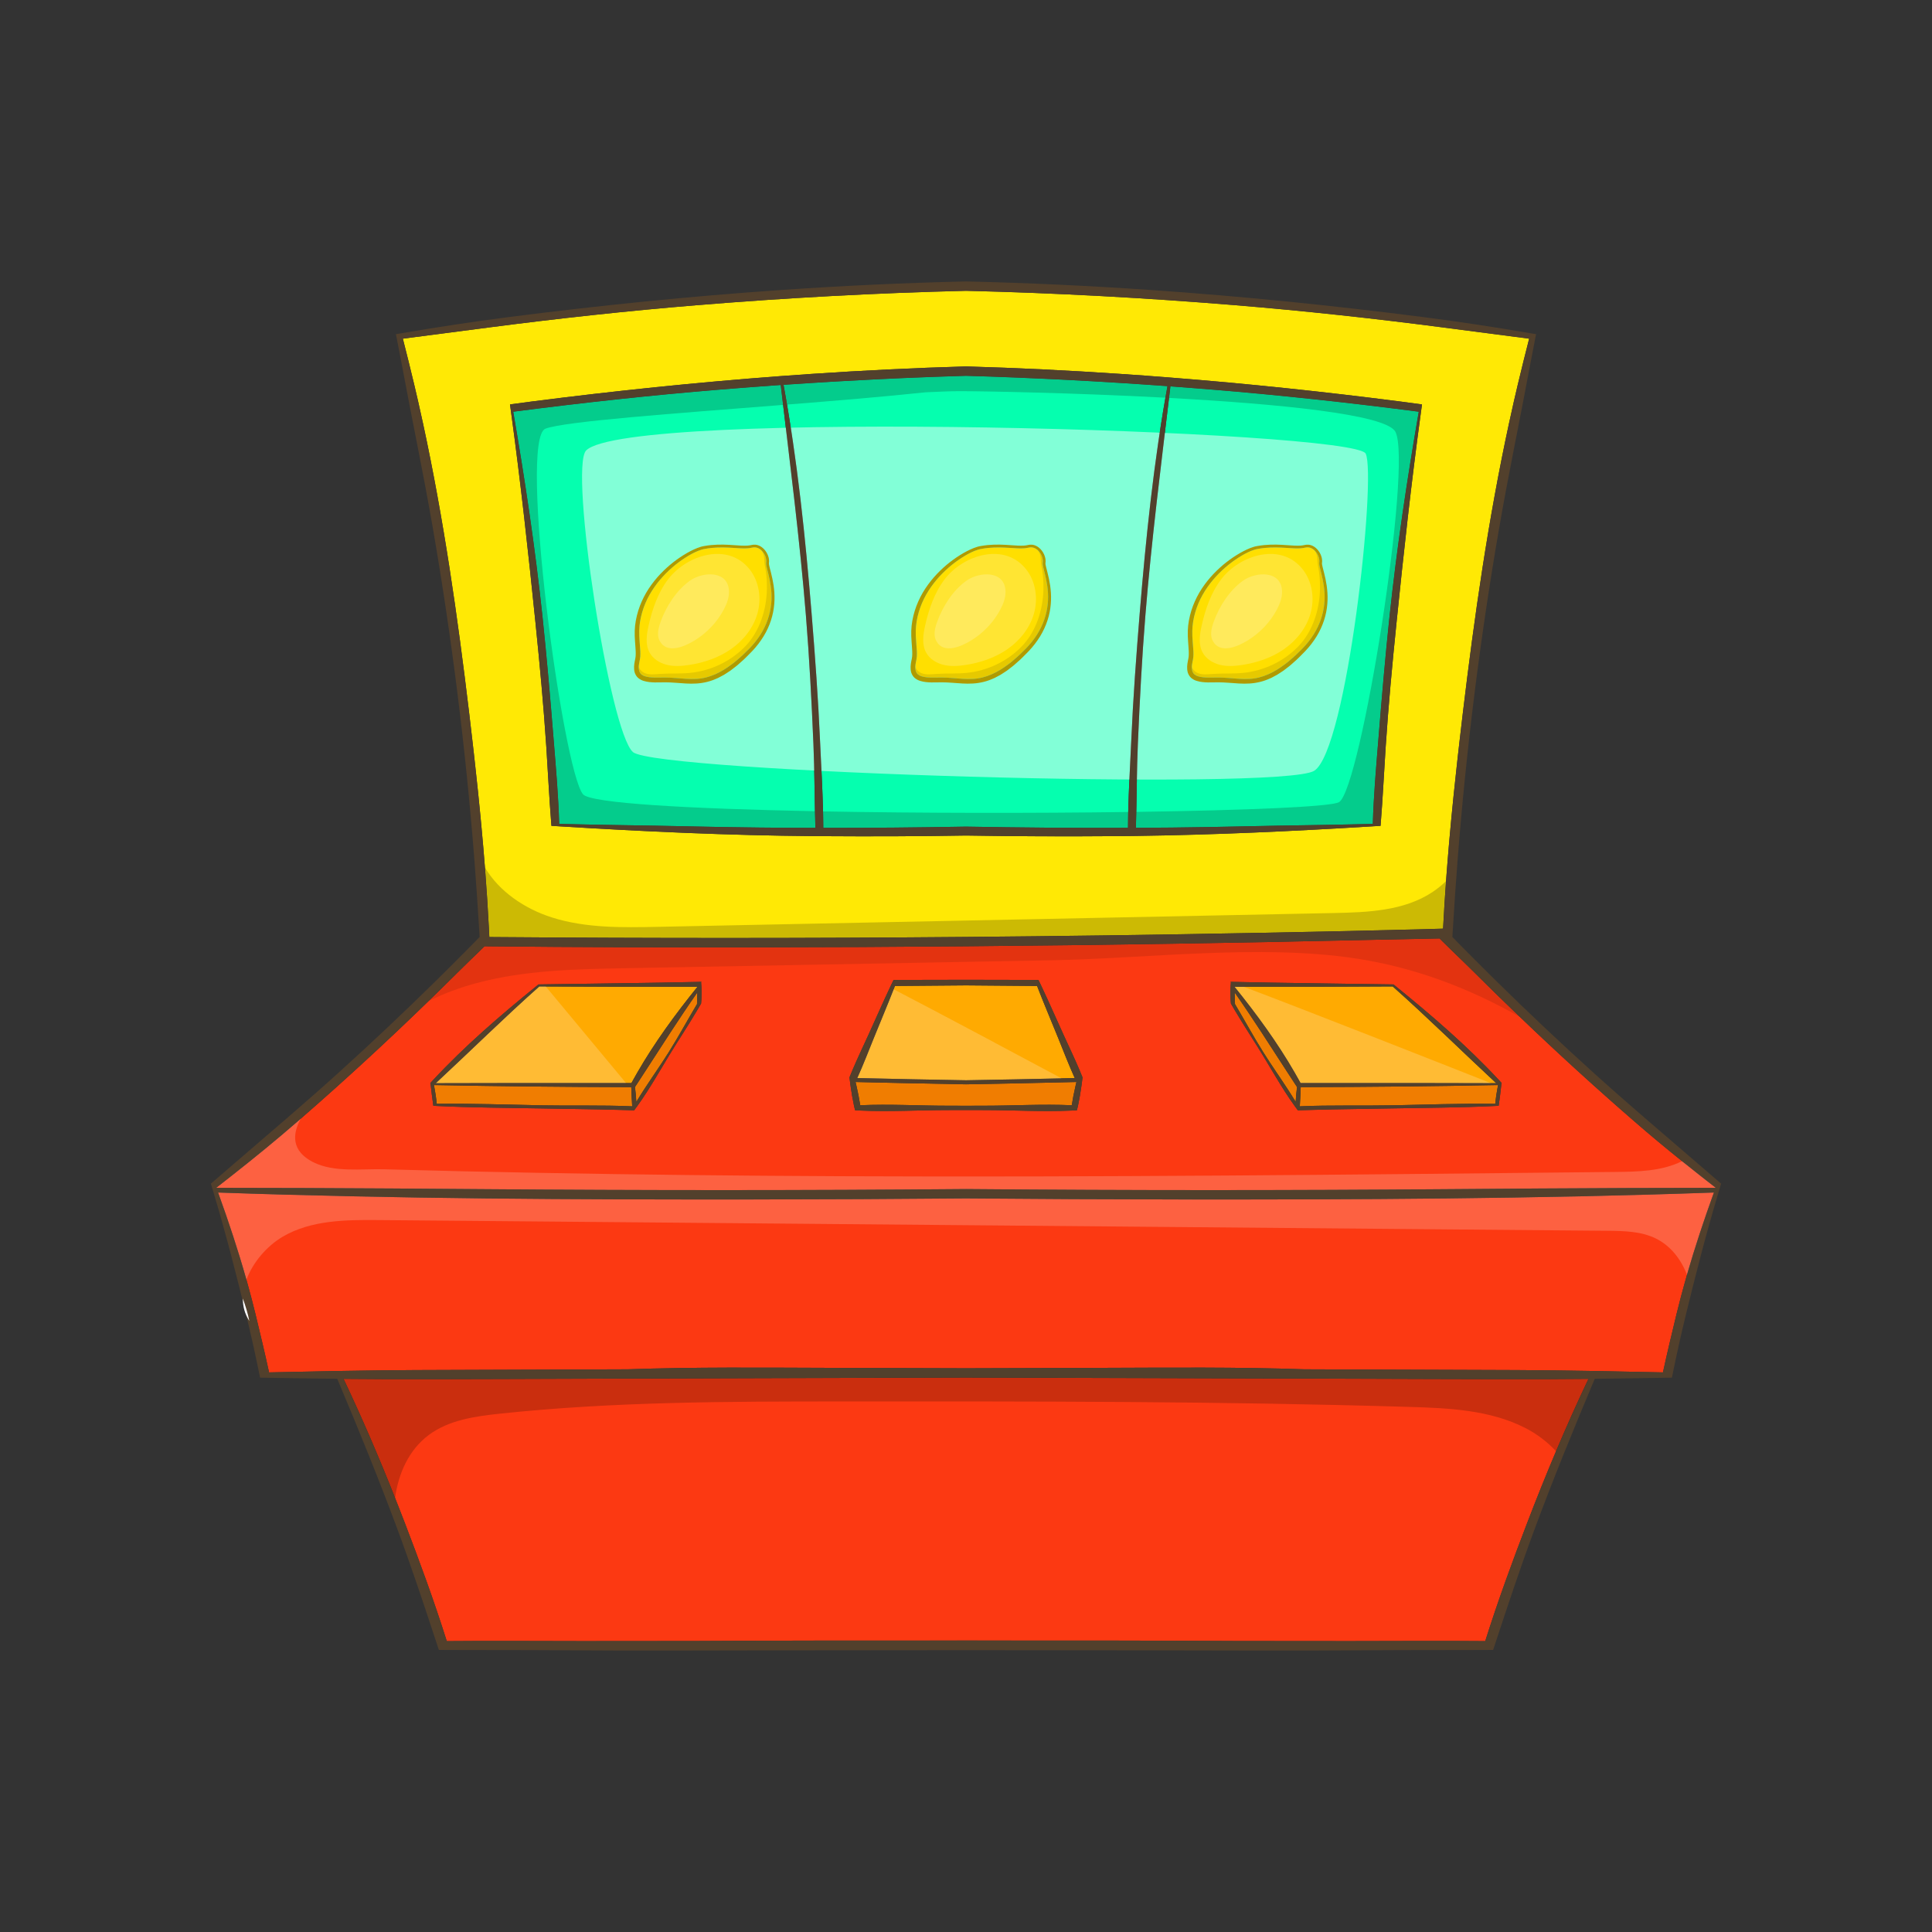 <svg id="Layer_1" enable-background="new 0 0 512 512" height="512" viewBox="0 0 512 512" width="512" xmlns="http://www.w3.org/2000/svg"><rect x="0" y="0" width="512" height="512" fill="#333333" stroke="none"/><g><g><g><path d="m341.698 284.965c-.161-.236-.317-.478-.466-.714-4.627-7.118-9.167-14.284-14.036-21.241.044 1.031.081 2.056.087 3.081 2.522 4.23 4.875 8.577 7.484 12.732 1.155 1.838 2.366 3.652 3.583 5.459.186.286.379.565.571.845 1.522 2.267 3.037 4.54 4.447 6.875.056-1.31.186-2.621.36-3.931-.236-.348-.46-.696-.689-1.044-.447-.689-.9-1.372-1.341-2.062z" fill="#f07d01"/><path d="m345.244 288.102c-.18 0-.36.006-.54 0-.068 1.695-.124 3.397-.242 5.087 8.074-.366 16.284-.112 24.278-.267 9.167-.18 18.346-.515 27.519-.398.155-1.652.416-3.323.733-4.969-17.248.329-34.495.503-51.748.547z" fill="#f07d01"/><path d="m396.513 287.059h-1.385c-13.62-.019-27.246-.081-40.872-.044-3.161.012-6.335.012-9.502.012h-.087c-.205-.379-.41-.751-.621-1.124-.193-.348-.391-.702-.596-1.05-.105-.205-.224-.404-.341-.609-4.614-8.006-10.123-15.52-15.936-22.725.82 0 1.639.006 2.459 0 13.148.012 26.296-.019 39.444-.106 9.358 8.318 18.264 17.125 27.437 25.646z" fill="#ffaa01"/><path d="m226.732 286.742c.087.354.168.708.248 1.062.391 1.695.733 3.391.994 5.099 7.707-.354 15.582.124 23.197.124 1.608 0 3.223 0 4.832.012 1.608-.012 3.217-.012 4.826-.012 7.614 0 15.489-.478 23.197-.124.261-1.708.603-3.404.994-5.099.081-.354.161-.708.248-1.062-9.757.236-19.508.441-29.264.615-9.758-.174-19.515-.379-29.272-.615z" fill="#f07d01"/><path d="m284.814 285.698c-1.161.025-2.323.056-3.484.081-8.44.192-16.881.36-25.327.503-9.608-.161-19.21-.354-28.817-.584 1.584-3.491 2.962-7.093 4.391-10.614 1.733-4.291 3.559-8.583 5.248-12.912.112-.292.23-.59.342-.882 6.279-.043 12.558-.093 18.837-.155 6.279.062 12.552.112 18.831.155 1.783 4.627 3.739 9.21 5.59 13.794 1.427 3.522 2.805 7.124 4.389 10.614z" fill="#ffaa01"/><path d="m170.302 284.965c-.441.69-.894 1.373-1.342 2.062-.23.348-.453.696-.689 1.044.174 1.31.304 2.621.36 3.931 1.41-2.335 2.925-4.608 4.447-6.875.192-.28.385-.559.571-.845 1.217-1.807 2.428-3.621 3.583-5.459 2.609-4.155 4.962-8.502 7.484-12.732.006-1.025.044-2.05.087-3.081-4.869 6.956-9.409 14.123-14.036 21.241-.148.236-.303.479-.465.714z" fill="#f07d01"/><path d="m166.756 288.102c-17.253-.043-34.5-.217-51.747-.547.317 1.646.578 3.317.733 4.969 9.173-.118 18.353.217 27.519.398 7.993.155 16.203-.099 24.277.267-.118-1.689-.174-3.391-.242-5.087-.18.006-.36 0-.54 0z" fill="#f07d01"/><path d="m184.829 261.52c-5.813 7.204-11.322 14.719-15.936 22.725-.118.205-.236.403-.342.609-.205.348-.404.702-.596 1.05-.211.373-.416.745-.621 1.124h-1.422c-2.727 0-5.453 0-8.167-.012-14.086-.037-28.178.031-42.257.044 9.173-8.521 18.079-17.328 27.439-25.644.565.006 1.137.006 1.702.012 13.401.08 26.797.111 40.2.092z" fill="#ffaa01"/></g><g fill="#fc3912"><path d="m420.958 365.412c-2.969 6.254-5.801 12.583-8.503 18.961-.031.068-.056.137-.087.205-2.671 6.31-5.217 12.664-7.664 19.042-3.95 10.285-7.776 20.725-11.105 31.296-11.962-.112-23.936-.006-35.885-.006-9.807 0-19.613-.012-29.42-.025h-.304c-23.998-.137-47.996-.155-71.988-.13-23.998-.025-47.996-.006-71.994.13h-.304c-9.807.013-19.613.025-29.42.025-11.949 0-23.923-.106-35.885.006-3.329-10.571-7.155-21.011-11.105-31.296-.851-2.217-1.714-4.434-2.596-6.645-4.211-10.639-8.738-21.203-13.657-31.563 3.788.044 7.583.068 11.372.075 20.265.031 40.537-.093 60.809-.143 30.923-.081 61.852-.18 92.775-.28 30.929.099 61.858.199 92.781.28 20.272.05 40.543.174 60.808.143 3.789-.007 7.583-.032 11.372-.075z"/><path d="m454.203 316.031c-2.608 7.192-5.018 14.434-7.136 21.799-1 3.478-1.938 6.981-2.801 10.527-1.224 5.049-2.453 10.173-3.571 15.34h-.006c-5.732-.118-11.459-.248-17.191-.354-.515-.012-1.025-.019-1.534-.025-6.62-.118-13.247-.205-19.868-.236-18.825-.081-37.649-.149-56.473-.205-17.756-.621-35.531-.441-53.287-.385-12.111.037-24.222.075-36.338.112l-36.332-.112c-17.763-.056-35.538-.236-53.287.385-18.825.056-37.649.124-56.473.205-6.62.031-13.247.118-19.868.236-.509.006-1.019.012-1.534.025-5.732.106-11.459.236-17.191.354h-.006c-1.118-5.167-2.348-10.291-3.571-15.34-.752-3.099-1.565-6.167-2.422-9.21-2.211-7.825-4.751-15.495-7.515-23.116 47.219 1.677 94.501 1.888 141.758 1.839 18.8-.019 37.599-.118 56.399-.28h.05c18.812.161 37.63.261 56.442.28 47.254.049 94.536-.162 141.755-1.839z"/><path d="m452.135 312.777c-.64-.497-1.279-1-1.919-1.509-1.491-1.174-2.975-2.354-4.453-3.546-4.242-3.403-8.434-6.881-12.552-10.465-10.366-8.993-20.507-18.247-30.414-27.749-3.987-3.813-7.943-7.67-11.856-11.57-2.037-2.031-4.149-4.055-6.26-6.105-.367-.354-.727-.708-1.087-1.068-.447-.428-.888-.863-1.329-1.298v-.006c-.261-.255-.516-.509-.776-.764-5.565.099-11.117.205-16.663.335-36.264.851-72.541 1.428-108.823 1.739-18.694.168-37.388.261-56.082.28-23.377.025-46.754-.019-70.131-.267-.46 0-.919-.006-1.385-.019-.36.36-.72.714-1.087 1.068-2.112 2.05-4.223 4.074-6.26 6.105-2.49 2.484-4.999 4.95-7.521 7.384-10.993 10.689-22.271 21.073-33.829 31.134-.006.006-.006.006-.006.006-.304.267-.609.528-.913.795-5.559 4.832-11.241 9.477-17.005 14.011-.64.509-1.279 1.012-1.919 1.509-.845.664-1.689 1.317-2.534 1.975.012.012.012.025.012.037 15.44.006 30.879.068 46.319.168h.062c7.832.05 15.663.112 23.495.174 42.922.348 85.856.354 128.784-.019h.137c42.884.373 85.763.366 128.641.019 7.807-.062 15.614-.124 23.42-.174h.074c15.459-.099 30.923-.161 46.381-.168 0-.012 0-.025.012-.037-.843-.659-1.688-1.311-2.533-1.975zm-126.045-52.58h.124l.82.019c.354.006.702.012 1.05.019 2.925.062 5.844.124 8.769.174 10.533.186 21.073.298 31.606.466.28.006.559.012.838.012.211.174.422.348.64.522 9.558 7.757 18.936 15.831 27.314 24.849.224.236.447.472.665.714.025.031.056.056.081.087h-.087c-.025.161-.043.329-.056.491-.186 1.671-.379 3.335-.621 4.987-.025.174-.05.341-.075.509-.317.019-.64.037-.956.05-9.148.453-18.315.472-27.463.646-5.36.093-10.72.18-16.079.267-2.652.044-5.323.161-7.993.211-.093.006-.186.006-.286.006-.143.006-.292.006-.441.012-.199-.273-.404-.546-.602-.82-.044-.056-.081-.112-.124-.168-1.876-2.578-3.577-5.31-5.236-8.068-.18-.292-.354-.59-.534-.888-.938-1.565-1.869-3.136-2.813-4.683-2.403-3.938-4.987-7.825-7.353-11.825-.366-.609-.72-1.223-1.074-1.838-.056-.596-.093-1.205-.106-1.814v-.012c-.031-.882-.025-1.764.025-2.639.019-.336.037-.665.068-.994 0-.05.006-.105.012-.155-.038-.043-.075-.093-.113-.137zm-100.972 25.321c.261-.652.528-1.298.807-1.95v-.006c1.311-3.08 2.751-6.111 4.13-9.123 1.994-4.36 3.919-8.788 5.981-13.142.056-.112.106-.224.162-.335.199-.423.403-.838.609-1.261.323-.006.646-.006.969-.006 6.074-.018 12.154-.025 18.228-.037 6.074.012 12.148.019 18.222.037.323 0 .646 0 .969.006.205.422.41.838.609 1.261.056.112.106.223.162.335 2.062 4.354 3.987 8.782 5.981 13.142 1.379 3.012 2.82 6.043 4.13 9.123v.006c.279.652.546 1.298.807 1.95v.006l-.019.13c-.043.354-.087.708-.13 1.056v.012c-.05.366-.099.733-.149 1.099-.242 1.739-.528 3.466-.9 5.174-.087.41-.18.826-.286 1.236-.515.037-1.037.062-1.553.081-7.652.341-15.458-.13-23.017-.13-1.608 0-3.217 0-4.826-.013-1.609.013-3.223.013-4.832.013-7.558 0-15.365.472-23.017.13-.516-.019-1.037-.044-1.553-.081-.106-.41-.199-.826-.286-1.236-.373-1.708-.658-3.434-.9-5.174-.05-.366-.099-.733-.149-1.099 0-.006 0-.006 0-.012-.044-.348-.087-.702-.13-1.056l-.018-.13v-.006zm-111.034 1.454c.217-.242.441-.478.664-.714 8.378-9.018 17.756-17.092 27.314-24.849.217-.174.429-.348.64-.522.279 0 .559-.006.838-.012 10.533-.168 21.073-.279 31.606-.466 2.925-.05 5.844-.112 8.769-.174.348-.006.696-.012 1.049-.019.273-.006.547-.012.82-.019h.124c-.037.044-.075.093-.112.137.006.05.012.105.012.155.031.329.05.658.068.994.05.876.056 1.758.025 2.639v.012c-.012.609-.05 1.217-.106 1.814-.354.615-.708 1.23-1.074 1.838-2.366 4-4.95 7.888-7.353 11.825-.944 1.547-1.876 3.118-2.813 4.683-.18.298-.354.596-.534.888-1.658 2.758-3.36 5.49-5.236 8.068-.044.056-.081.112-.124.168-.199.273-.404.546-.602.82-.149-.006-.298-.006-.441-.012-.099 0-.193 0-.286-.006-2.67-.05-5.341-.168-7.993-.211-5.36-.087-10.72-.174-16.079-.267-9.148-.174-18.315-.193-27.463-.646-.317-.012-.64-.031-.956-.05-.025-.168-.05-.335-.075-.509-.242-1.652-.435-3.316-.621-4.987-.012-.162-.031-.329-.056-.491h-.087c.026-.032.057-.056.082-.087z"/></g><path d="m382.03 86.728c-18.11-2.354-36.276-4.335-54.486-5.832-23.805-1.956-47.66-3.255-71.54-3.832-23.88.577-47.741 1.876-71.547 3.832-18.21 1.497-36.376 3.478-54.486 5.832-7.738 1.012-15.477 2-23.209 3.024 1.031 4.037 2.037 8.08 3 12.123.708 2.969 1.385 5.944 2.031 8.931.112.472.211.95.317 1.422 5.478 25.327 9.173 51.188 12.241 76.851 1.621 13.545 3.105 27.172 4.168 40.829.416 5.292.764 10.583 1.037 15.881.006.105.012.205.012.31.044.739.081 1.484.112 2.223.398.006.795.012 1.193.012 41.717.323 83.421.323 125.132-.037 12.173-.106 24.339-.236 36.506-.404 27.724-.379 55.449-.913 83.167-1.602 2.255-.056 4.503-.118 6.757-.192 0-.106.006-.205.012-.31.211-4.099.472-8.192.77-12.285 1.075-14.862 2.671-29.693 4.435-44.425 3.068-25.662 6.763-51.524 12.241-76.851.106-.472.205-.95.317-1.422.646-2.987 1.323-5.962 2.031-8.931.963-4.043 1.969-8.086 3-12.123-7.734-1.025-15.473-2.012-23.211-3.024zm-246.364 20.377c1.77-.248 3.54-.478 5.31-.708 21.768-2.795 43.673-5.068 65.653-6.707.199-.019.398-.031.596-.044 2.615-.199 5.236-.385 7.856-.559 13.626-.919 27.271-1.59 40.922-1.981 13.651.391 27.296 1.062 40.916 1.981 4.304.286 8.602.602 12.899.944.205.012.416.025.621.05 20.278 1.596 40.493 3.733 60.585 6.316 1.77.23 3.54.46 5.31.708.174.019.342.044.509.069-.093.671-.186 1.341-.273 2.012-2.54 18.582-4.584 37.239-6.484 55.89-1.118 10.949-2.143 21.917-2.869 32.904-.447 6.77-.764 13.545-1.31 20.303-.012.186-.025.379-.044.571-.671.044-1.341.087-2.012.124-.019.006-.037.006-.056.006-20.936 1.285-41.847 2.267-62.846 2.546-.671.006-1.348.019-2.025.025-.863.006-1.733.019-2.596.025-13.44.106-26.886.075-40.326-.155-12.608.217-25.215.255-37.817.168-.671 0-1.348-.006-2.019-.012h-.497c-22.551-.186-44.996-1.217-67.466-2.596-.019 0-.037 0-.056-.006-.671-.037-1.342-.081-2.012-.124-.019-.193-.031-.385-.043-.571-.547-6.757-.863-13.533-1.31-20.303-.727-10.987-1.752-21.955-2.869-32.904-1.901-18.651-3.944-37.307-6.484-55.89-.087-.671-.18-1.342-.273-2.012.168-.027.336-.051.51-.07z" fill="#ffe905"/><g fill="#05ffaf"><path d="m375.987 109.111c-3.099 17.967-5.807 35.997-7.738 54.138-1.162 10.949-2.093 21.924-2.981 32.898-.602 7.384-1.248 14.788-1.46 22.191-11.378.304-22.768.385-34.146.652-6.397.149-12.788.255-19.185.323-3.149.031-6.304.056-9.452.068.043-1.41.081-2.814.105-4.223.13-6.018.162-12.049.416-18.03.484-11.341 1.068-22.694 1.987-34.01 1.565-19.297 3.994-38.463 6.273-57.666.124-1.012.242-2.018.36-3.031.006-.012.006-.025.006-.037 3.72.273 7.44.565 11.16.869 18.21 1.497 36.376 3.478 54.486 5.832.057.007.113.013.169.026z"/><path d="m309.39 102.329c-.186 1.025-.366 2.043-.546 3.068-3.286 18.874-5.254 38.071-6.807 57.113-.925 11.334-1.758 22.656-2.255 34.016-.273 6.161-.652 12.409-.795 18.657-.037 1.404-.056 2.801-.062 4.205-14.315.056-28.619-.068-42.922-.323-12.601.224-25.209.348-37.817.335-.006-1.453-.031-2.913-.068-4.372-.143-6.192-.515-12.391-.789-18.502-.497-11.359-1.329-22.681-2.255-34.016-1.503-18.427-3.391-37.009-6.496-55.293-.298-1.751-.602-3.497-.925-5.242 5.186-.36 10.372-.683 15.564-.975 10.918-.621 21.849-1.087 32.786-1.41 4.49.13 8.987.286 13.477.472 13.316.54 26.625 1.298 39.91 2.267z"/><path d="m216.087 219.4c-4.851-.006-9.713-.037-14.564-.087-6.397-.068-12.788-.174-19.185-.323-11.378-.267-22.768-.348-34.146-.652-.211-7.403-.857-14.806-1.46-22.191-.888-10.974-1.82-21.948-2.981-32.898-1.931-18.141-4.639-36.171-7.738-54.138.056-.012.112-.019.168-.025 18.11-2.354 36.277-4.335 54.486-5.832 5.409-.447 10.819-.857 16.234-1.23 0 .012 0 .025.006.037.205 1.745.41 3.496.621 5.242 2.211 18.582 4.534 37.14 6.049 55.815.919 11.316 1.503 22.669 1.987 34.01.255 5.925.286 11.893.41 17.856.033 1.472.064 2.944.113 4.416z"/></g><g opacity=".2"><path d="m215.976 214.984c.031 1.472.062 2.944.112 4.416-4.851-.006-9.713-.037-14.564-.087-6.397-.068-12.788-.174-19.185-.323-11.378-.267-22.768-.348-34.146-.652-.211-7.403-.857-14.806-1.46-22.191-.888-10.974-1.82-21.948-2.981-32.898-1.931-18.141-4.639-36.171-7.738-54.138.056-.012.112-.019.168-.025 18.11-2.354 36.277-4.335 54.486-5.832 5.409-.447 10.819-.857 16.234-1.23 0 .012 0 .025.006.037.205 1.745.41 3.496.621 5.242-28.824 2.279-57.672 4.335-62.976 6.298-7.223 2.671 4.559 90.26 9.937 96.886 1.963 2.416 28.408 3.839 61.486 4.497z"/><path d="m309.39 102.329c-.186 1.025-.366 2.043-.546 3.068-24.34-1.298-48.12-1.733-54.567-1.733-2.441 0-5.596.149-8.968.298h-.018c-10.726 1.143-23.687 2.223-36.711 3.254-.298-1.751-.602-3.497-.925-5.242 5.186-.36 10.372-.683 15.564-.975 10.918-.621 21.849-1.087 32.786-1.41 4.49.13 8.987.286 13.477.472 13.314.541 26.623 1.299 39.908 2.268z"/><path d="m298.987 215.183c-.037 1.404-.056 2.801-.062 4.205-14.315.056-28.619-.068-42.922-.323-12.601.224-25.209.348-37.817.335-.006-1.453-.031-2.913-.068-4.372 25.973.478 55.741.496 80.869.155z"/><path d="m375.987 109.111c-3.099 17.967-5.807 35.997-7.738 54.138-1.162 10.949-2.093 21.924-2.981 32.898-.602 7.384-1.248 14.788-1.46 22.191-11.378.304-22.768.385-34.146.652-6.397.149-12.788.255-19.185.323-3.149.031-6.304.056-9.452.068.043-1.41.081-2.814.105-4.223 29.302-.429 51.815-1.354 53.759-2.602 5.795-3.726 19.458-89.433 14.906-98.128-2.441-4.664-31.445-7.422-59.989-8.974.124-1.012.242-2.018.36-3.031.006-.012.006-.025.006-.037 3.72.273 7.44.565 11.16.869 18.21 1.497 36.376 3.478 54.486 5.832.057.005.113.011.169.024z"/></g><path d="m155.32 119.396c-4.486 4.659 6.211 74.528 12.421 79.91 6.211 5.383 171.828 10.351 180.523 4.969 8.695-5.383 16.562-77.84 13.663-84.051-2.897-6.211-195.842-12.007-206.607-.828z" fill="#fff" opacity=".5"/><g fill="#52402c"><path d="m397.252 286.257c-8.378-9.018-17.756-17.092-27.314-24.849-.217-.174-.429-.348-.64-.522-.28 0-.559-.006-.838-.012-10.533-.168-21.073-.279-31.606-.466-2.925-.05-5.844-.112-8.769-.174-.348-.006-.695-.012-1.05-.019l-.82-.019h-.124c.037.044.075.093.112.137-.006.05-.012.105-.012.155-.031.329-.05.658-.068.994-.05.876-.056 1.758-.025 2.639v.012c.013.609.05 1.217.106 1.814.354.615.708 1.23 1.074 1.838 2.366 4 4.95 7.888 7.353 11.825.944 1.547 1.876 3.118 2.813 4.683.18.298.354.596.534.888 1.658 2.758 3.36 5.49 5.236 8.068.044.056.081.112.124.168.199.273.404.546.602.82.149-.006.298-.006.441-.012.099 0 .193 0 .286-.006 2.671-.05 5.341-.168 7.993-.211 5.36-.087 10.72-.174 16.079-.267 9.148-.174 18.315-.193 27.463-.646.317-.012.64-.031.956-.05.025-.168.05-.335.075-.509.242-1.652.435-3.316.621-4.987.012-.162.031-.329.056-.491h.087c-.025-.031-.056-.056-.081-.087-.217-.242-.44-.478-.664-.714zm-53.884 5.745c-1.41-2.335-2.925-4.608-4.447-6.875-.192-.28-.385-.559-.571-.845-1.217-1.807-2.428-3.621-3.583-5.459-2.609-4.155-4.962-8.502-7.484-12.732-.006-1.025-.044-2.05-.087-3.081 4.869 6.956 9.409 14.123 14.036 21.241.149.236.304.478.466.714.441.69.894 1.373 1.342 2.062.23.348.453.696.689 1.044-.174 1.31-.305 2.621-.361 3.931zm.677-6.099c-.193-.348-.391-.702-.596-1.05-.105-.205-.224-.404-.341-.609-4.614-8.006-10.123-15.52-15.936-22.725 13.968.019 27.935-.013 41.903-.106 9.359 8.316 18.266 17.123 27.439 25.644-14.08-.012-28.171-.081-42.257-.044-3.161.012-6.335.012-9.502.012h-.087c-.207-.376-.411-.749-.623-1.122zm52.213 6.621c-9.173-.118-18.353.217-27.519.398-7.993.155-16.204-.099-24.278.267.118-1.689.174-3.391.242-5.087.18.006.36 0 .54 0 17.253-.043 34.5-.217 51.747-.547-.316 1.646-.577 3.317-.732 4.969z"/><path d="m286.075 283.562c-1.31-3.08-2.751-6.111-4.13-9.123-1.994-4.36-3.919-8.788-5.981-13.142-.056-.112-.106-.224-.162-.335-.199-.423-.404-.838-.609-1.261-.323-.006-.646-.006-.969-.006-6.074-.018-12.148-.025-18.222-.037-6.074.012-12.154.019-18.228.037-.323 0-.646 0-.969.006-.205.422-.41.838-.609 1.261-.056.112-.106.223-.162.335-2.062 4.354-3.987 8.782-5.981 13.142-1.379 3.012-2.819 6.043-4.13 9.123v.006c-.279.652-.546 1.298-.807 1.95v.006l.018.13c.044.354.087.708.13 1.056v.012c.05.366.099.733.149 1.099.242 1.739.528 3.466.9 5.174.087.41.18.826.286 1.236.515.037 1.037.062 1.553.081 7.651.341 15.458-.13 23.017-.13 1.608 0 3.223 0 4.832-.013 1.608.013 3.217.013 4.826.013 7.558 0 15.365.472 23.017.13.516-.019 1.037-.044 1.553-.081.106-.41.199-.826.286-1.236.373-1.708.658-3.434.9-5.174.05-.366.099-.733.149-1.099 0-.006 0-.006 0-.012.043-.348.087-.702.13-1.056l.019-.13v-.006c-.261-.652-.528-1.298-.807-1.95v-.006zm-54.498-8.478c1.851-4.584 3.807-9.167 5.59-13.794 6.279-.043 12.558-.093 18.837-.155 6.279.062 12.552.112 18.831.155 1.783 4.627 3.739 9.21 5.59 13.794 1.429 3.521 2.807 7.124 4.391 10.614-9.602.23-19.203.422-28.811.584-9.608-.161-19.21-.354-28.817-.584 1.582-3.49 2.96-7.092 4.389-10.614zm53.442 12.72c-.391 1.695-.733 3.391-.994 5.099-7.707-.354-15.582.124-23.197.124-1.608 0-3.217 0-4.826.012-1.609-.012-3.223-.012-4.832-.012-7.614 0-15.49-.478-23.197-.124-.261-1.708-.603-3.404-.994-5.099-.081-.354-.161-.708-.248-1.062 9.757.236 19.514.441 29.271.615 9.757-.174 19.508-.379 29.264-.615-.085.354-.166.708-.247 1.062z"/><path d="m141.914 165.075c1.118 10.949 2.143 21.917 2.869 32.904.447 6.77.764 13.545 1.31 20.303.012.186.025.379.043.571.671.044 1.341.087 2.012.124.019.006.037.006.056.006 22.47 1.379 44.915 2.41 67.466 2.596h.497c.671.006 1.348.012 2.019.012 12.602.087 25.209.05 37.817-.168 13.44.23 26.886.261 40.326.155.863-.006 1.733-.018 2.596-.025.677-.006 1.354-.019 2.025-.025 20.998-.28 41.91-1.261 62.846-2.546.019 0 .037 0 .056-.006.671-.037 1.342-.081 2.012-.124.019-.193.031-.385.044-.571.547-6.757.863-13.533 1.31-20.303.727-10.987 1.752-21.955 2.869-32.904 1.901-18.651 3.944-37.307 6.484-55.89.087-.671.18-1.342.273-2.012-.168-.025-.335-.05-.509-.069-1.77-.248-3.54-.478-5.31-.708-20.091-2.584-40.307-4.72-60.585-6.316-.205-.025-.416-.037-.621-.05-4.298-.342-8.595-.658-12.899-.944-13.62-.919-27.265-1.59-40.916-1.981-13.651.391-27.296 1.062-40.922 1.981-2.621.174-5.242.36-7.856.559-.199.012-.397.025-.596.044-21.979 1.64-43.884 3.913-65.653 6.707-1.77.23-3.54.46-5.31.708-.174.019-.342.044-.509.069.093.671.186 1.341.273 2.012 2.539 18.584 4.582 37.24 6.483 55.891zm168.258-62.69c3.72.273 7.44.565 11.16.869 18.21 1.497 36.376 3.478 54.486 5.832.056.006.112.012.168.025-3.099 17.967-5.807 35.997-7.738 54.138-1.162 10.949-2.093 21.924-2.981 32.898-.602 7.384-1.248 14.788-1.46 22.191-11.378.304-22.768.385-34.146.652-6.397.149-12.788.255-19.185.323-3.149.031-6.304.056-9.452.068.236-7.416.205-14.868.522-22.253.484-11.341 1.068-22.694 1.987-34.01 1.646-20.309 4.254-40.475 6.633-60.697.006-.011.006-.024.006-.036zm-54.169-2.795c17.812.522 35.618 1.441 53.387 2.739-3.621 19.862-5.714 40.108-7.353 60.181-.925 11.334-1.758 22.656-2.255 34.016-.335 7.546-.826 15.222-.857 22.861-14.315.056-28.619-.068-42.922-.323-12.601.224-25.209.348-37.817.335-.031-7.645-.522-15.322-.857-22.874-.497-11.359-1.329-22.681-2.255-34.016-1.646-20.191-3.757-40.562-7.422-60.535 16.099-1.111 32.222-1.912 48.351-2.384zm-119.822 9.496c18.11-2.354 36.277-4.335 54.486-5.832 5.409-.447 10.819-.857 16.234-1.23 0 .012 0 .025.006.037 2.385 20.34 5.012 40.624 6.67 61.057.919 11.316 1.503 22.669 1.987 34.01.317 7.391.286 14.85.522 22.271-4.851-.006-9.713-.037-14.564-.087-6.397-.068-12.788-.174-19.185-.323-11.378-.267-22.768-.348-34.146-.652-.211-7.403-.857-14.806-1.46-22.191-.888-10.974-1.82-21.948-2.981-32.898-1.931-18.141-4.639-36.171-7.738-54.138.057-.012.113-.018.169-.024z"/><path d="m185.81 260.489c0-.05-.006-.105-.012-.155.037-.044.075-.093.112-.137h-.124c-.273.006-.546.012-.82.019-.354.006-.702.012-1.049.019-2.925.062-5.844.124-8.769.174-10.533.186-21.073.298-31.606.466-.28.006-.559.012-.838.012-.211.174-.423.348-.64.522-9.558 7.757-18.936 15.831-27.314 24.849-.224.236-.447.472-.664.714-.025.031-.056.056-.081.087h.087c.025.161.043.329.056.491.186 1.671.379 3.335.621 4.987.025.174.05.341.075.509.317.019.64.037.956.05 9.148.453 18.315.472 27.463.646 5.36.093 10.72.18 16.079.267 2.652.044 5.323.161 7.993.211.093.006.186.006.286.006.143.006.292.006.441.012.199-.273.404-.546.602-.82.044-.056.081-.112.124-.168 1.876-2.578 3.577-5.31 5.236-8.068.18-.292.354-.59.534-.888.938-1.565 1.87-3.136 2.813-4.683 2.403-3.938 4.987-7.825 7.353-11.825.366-.609.72-1.223 1.074-1.838.056-.596.093-1.205.106-1.814v-.012c.031-.882.025-1.764-.025-2.639-.019-.335-.038-.664-.069-.994zm-42.549 32.432c-9.167-.18-18.346-.515-27.519-.398-.155-1.652-.416-3.323-.733-4.969 17.247.329 34.494.503 51.747.547.18 0 .36.006.54 0 .068 1.695.124 3.397.242 5.087-8.073-.366-16.284-.111-24.277-.267zm41.456-26.83c-2.522 4.23-4.875 8.577-7.484 12.732-1.155 1.838-2.366 3.652-3.583 5.459-.186.286-.379.565-.571.845-1.522 2.267-3.037 4.54-4.447 6.875-.056-1.31-.186-2.621-.36-3.931.236-.348.46-.696.689-1.044.447-.689.901-1.372 1.342-2.062.161-.236.317-.478.466-.714 4.627-7.118 9.167-14.284 14.036-21.241-.044 1.032-.081 2.056-.088 3.081zm-15.824 18.154c-.118.205-.236.403-.342.609-.205.348-.404.702-.596 1.05-.211.373-.416.745-.621 1.124h-.087c-3.167 0-6.341 0-9.502-.012-14.086-.037-28.178.031-42.257.044 9.173-8.521 18.079-17.328 27.439-25.644 13.968.093 27.935.124 41.903.106-5.814 7.203-11.323 14.717-15.937 22.723z"/><path d="m455.315 312.994c-.174-.149-.342-.298-.515-.447-.478-.41-.963-.826-1.441-1.242-1.217-1.05-2.434-2.099-3.652-3.149-9.092-7.844-18.253-15.583-27.159-23.638-8.906-8.049-17.645-16.291-26.197-24.712-3.056-3.006-6.08-6.031-9.086-9.08-.689-.696-1.379-1.397-2.062-2.099-.105-.106-.205-.211-.31-.317v-.006c.043-.758.093-1.522.143-2.28.373-6.062.776-12.117 1.248-18.166 2.298-29.377 5.956-58.647 10.968-87.682 2.515-14.583 5.577-29.06 8.273-43.605.41-2.205.832-4.41 1.273-6.608.087-.466.186-.938.28-1.404-.491-.087-.975-.168-1.466-.248-.044-.006-.081-.012-.124-.019-9.378-1.602-18.794-3.043-28.252-4.254-23.917-3.074-48.002-5.515-72.161-7.18-16.315-1.124-32.656-1.9-49.008-2.273-.044-.006-.087-.006-.131 0-16.352.373-32.693 1.149-49.008 2.273-24.16 1.664-48.245 4.105-72.162 7.18-9.459 1.211-18.874 2.652-28.252 4.254-.044.006-.081.012-.124.019-.491.081-.975.161-1.466.248.093.466.193.938.28 1.404.441 2.199.863 4.403 1.273 6.608 2.696 14.545 5.757 29.022 8.273 43.605 5.012 29.035 8.67 58.306 10.968 87.682.472 6.049.876 12.104 1.248 18.166.05.758.099 1.522.143 2.28v.006c-.106.106-.205.211-.311.317-.683.702-1.373 1.404-2.062 2.099-3.006 3.05-6.031 6.074-9.086 9.08-8.552 8.422-17.29 16.663-26.196 24.712-8.906 8.055-18.067 15.794-27.159 23.638-1.217 1.049-2.434 2.099-3.652 3.149-.478.416-.963.832-1.441 1.242-.174.149-.342.298-.515.447-.261.223-.528.453-.795.683.112.367.224.739.335 1.112.031.099.056.199.087.298.037.118.075.236.106.36.062.18.112.36.161.54.037.124.075.249.112.373 3.174 10.614 5.937 21.377 8.539 32.078 1.236 5.087 2.379 10.198 3.422 15.322.093.441.18.888.267 1.329.782.013 1.577.025 2.366.043.112 0 .217.006.329.006 5.919.099 11.831.193 17.75.255l.261.615c5.496 13.011 10.813 26.091 15.738 39.351 3.633 9.788 6.919 19.681 10.179 29.588.075.23.155.459.23.689.112.342.223.677.335 1.012.062.199.13.397.199.596.938.012 1.876.019 2.82.019 9.44.05 18.874 0 28.327.068 20.495.161 40.99.056 61.485.025 15.688-.025 31.37-.043 47.058-.043s31.376.019 47.064.043c20.495.031 40.99.137 61.485-.025 9.453-.068 18.887-.019 28.327-.068.944 0 1.882-.006 2.82-.019.068-.199.136-.397.199-.596.112-.335.224-.671.335-1.012.075-.23.155-.459.23-.689 3.261-9.906 6.546-19.8 10.179-29.588 4.925-13.26 10.241-26.339 15.738-39.351.087-.205.174-.41.261-.615 5.919-.062 11.831-.155 17.75-.255.112 0 .224-.006.335-.006.789-.018 1.577-.031 2.36-.043.087-.441.174-.888.267-1.329 1.044-5.124 2.186-10.235 3.422-15.322 2.602-10.701 5.366-21.464 8.54-32.078.037-.124.074-.248.112-.373.05-.18.099-.36.161-.54.062-.224.13-.441.193-.658.112-.373.223-.745.335-1.112-.268-.23-.535-.459-.796-.683zm-330.965-123.915c-3.068-25.662-6.763-51.524-12.241-76.851-.106-.472-.205-.95-.317-1.422-.646-2.987-1.323-5.962-2.031-8.931-.963-4.043-1.969-8.086-3-12.123 7.732-1.025 15.471-2.012 23.209-3.024 18.11-2.354 36.277-4.335 54.486-5.832 23.805-1.956 47.667-3.255 71.547-3.832 23.88.577 47.735 1.876 71.54 3.832 18.21 1.497 36.376 3.478 54.486 5.832 7.738 1.012 15.477 2 23.209 3.024-1.031 4.037-2.037 8.08-3 12.123-.708 2.969-1.385 5.944-2.031 8.931-.112.472-.211.95-.317 1.422-5.478 25.327-9.173 51.188-12.241 76.851-2.248 18.793-4.229 37.742-5.205 56.71-.006.105-.012.205-.012.31-2.255.074-4.503.137-6.757.192-27.718.69-55.442 1.223-83.167 1.602-12.167.168-24.333.298-36.506.404-41.711.36-83.415.36-125.132.037-.398 0-.795-.006-1.193-.012-.031-.739-.068-1.484-.112-2.223 0-.106-.006-.205-.012-.31-.974-18.968-2.955-37.916-5.203-56.71zm288.106 195.294c-2.701 6.378-5.279 12.8-7.751 19.247-3.95 10.285-7.776 20.725-11.105 31.296-11.962-.112-23.936-.006-35.885-.006-9.807 0-19.613-.012-29.42-.025h-.304c-23.998-.137-47.996-.155-71.988-.13-23.998-.025-47.996-.006-71.994.13h-.304c-9.807.013-19.613.025-29.42.025-11.949 0-23.923-.106-35.885.006-3.329-10.571-7.155-21.011-11.105-31.296-4.944-12.887-10.31-25.7-16.253-38.208 3.788.044 7.583.068 11.372.075 20.265.031 40.537-.093 60.809-.143 30.923-.081 61.852-.18 92.775-.28 30.929.099 61.858.199 92.781.28 20.272.05 40.543.174 60.808.143 3.789-.006 7.583-.031 11.372-.075-2.97 6.254-5.802 12.583-8.503 18.961zm31.811-36.015c-1.224 5.049-2.453 10.173-3.571 15.34h-.006c-5.732-.118-11.459-.248-17.191-.354-.515-.012-1.025-.019-1.534-.025-6.62-.118-13.247-.205-19.868-.236-18.825-.081-37.649-.149-56.473-.205-17.756-.621-35.531-.441-53.287-.385-12.111.037-24.222.075-36.338.112l-36.332-.112c-17.763-.056-35.538-.236-53.287.385-18.825.056-37.649.124-56.473.205-6.62.031-13.247.118-19.868.236-.509.006-1.019.012-1.534.025-5.732.106-11.459.236-17.191.354h-.006c-1.118-5.167-2.348-10.291-3.571-15.34-2.689-11.049-6.099-21.743-9.937-32.327 47.219 1.677 94.501 1.888 141.758 1.839 18.8-.019 37.599-.118 56.399-.28h.05c18.812.161 37.63.261 56.442.28 47.257.049 94.538-.162 141.758-1.839-3.841 10.583-7.251 21.278-9.94 32.327zm-35.991-33.401h-.074c-7.807.05-15.614.112-23.42.174-42.878.348-85.757.354-128.641-.019h-.137c-42.928.373-85.862.366-128.784.019-7.832-.062-15.663-.124-23.495-.174h-.062c-15.44-.099-30.879-.161-46.319-.168 0-.012 0-.025-.012-.037.845-.658 1.689-1.311 2.534-1.975.64-.497 1.279-1 1.919-1.509 5.763-4.534 11.446-9.179 17.005-14.011 14.539-12.614 28.631-25.737 42.27-39.32 2.037-2.031 4.149-4.055 6.26-6.105.366-.354.727-.708 1.087-1.068.466.012.925.019 1.385.019 23.377.249 46.754.292 70.131.267 18.694-.019 37.388-.112 56.082-.28 36.282-.311 72.559-.888 108.823-1.739 5.546-.13 11.098-.236 16.663-.335.261.255.515.509.776.764v.006c.441.435.882.869 1.329 1.298.36.36.72.714 1.087 1.068 2.112 2.05 4.223 4.074 6.26 6.105 13.638 13.583 27.731 26.706 42.27 39.32 5.558 4.832 11.241 9.477 17.005 14.011.64.509 1.279 1.012 1.919 1.509.845.664 1.689 1.317 2.534 1.975-.012.012-.012.025-.012.037-15.46.006-30.925.068-46.383.168z"/></g><g fill="#fff" opacity=".2"><path d="m165.912 287.027c-2.727 0-5.453 0-8.167-.012-14.086-.037-28.178.031-42.257.044 9.173-8.521 18.079-17.328 27.439-25.644.565.006 1.137.006 1.702.012z"/><path d="m281.33 285.779c-8.44.192-16.881.36-25.327.503-9.608-.161-19.21-.354-28.817-.584 1.584-3.491 2.962-7.093 4.391-10.614 1.733-4.291 3.559-8.583 5.248-12.912 11.862 6.155 32.506 17.179 44.505 23.607z"/><path d="m395.128 287.059c-13.62-.019-27.246-.081-40.872-.044-3.161.012-6.335.012-9.502.012h-.087c-.205-.379-.41-.751-.621-1.124-.193-.348-.391-.702-.596-1.05-.105-.205-.224-.404-.341-.609-4.614-8.006-10.123-15.52-15.936-22.725.82 0 1.639.006 2.459 0 14.78 5.541 51.714 20.093 65.496 25.54z"/></g><path d="m383.216 233.504c-.298 4.093-.559 8.186-.77 12.285-.006.105-.012.205-.012.31-2.255.074-4.503.137-6.757.192-27.718.69-55.442 1.223-83.167 1.602-12.167.168-24.333.298-36.506.404-41.711.36-83.415.36-125.132.037-.398 0-.795-.006-1.193-.012-.031-.739-.068-1.484-.112-2.223 0-.106-.006-.205-.012-.31-.273-5.298-.621-10.589-1.037-15.881 3.764 6.366 10.558 10.943 17.738 13.223 8.981 2.851 18.601 2.683 28.022 2.491 59.697-1.217 119.394-2.441 179.09-3.658 9.074-.186 18.694-.54 26.252-5.559 1.304-.87 2.497-1.839 3.596-2.901z" opacity=".2"/><path d="m402.798 269.507c-13.508-7.639-27.83-13.154-43.766-15.545-25.284-3.789-54.859.044-80.422.522-37.668.702-75.341 1.404-113.015 2.105-13.241.248-26.638.515-39.419 3.975-4.329 1.168-8.602 2.751-12.639 4.757 2.522-2.434 5.031-4.9 7.521-7.384 2.037-2.031 4.149-4.055 6.26-6.105.366-.354.727-.708 1.087-1.068.466.012.925.019 1.385.019 23.377.249 46.754.292 70.131.267 18.694-.019 37.388-.112 56.082-.28 36.282-.311 72.559-.888 108.823-1.739 5.546-.13 11.098-.236 16.663-.335.261.255.515.509.776.764v.006c.441.435.882.869 1.329 1.298.36.36.72.714 1.087 1.068 2.112 2.05 4.223 4.074 6.26 6.105 3.914 3.9 7.87 7.757 11.857 11.57z" opacity=".1"/><path d="m64.355 344.122c.708 1.944 1.311 3.913 1.72 5.937-1.205-1.826-1.732-3.85-1.72-5.937z" fill="#fff"/><g fill="#fff" opacity=".2"><path d="m454.203 316.031c-2.608 7.192-5.018 14.434-7.136 21.799-1.59-4.149-4.379-7.738-8.341-9.658-3.9-1.888-8.403-1.962-12.738-2-108.512-.95-217.019-1.894-325.525-2.838-8.763-.081-18.017-.031-25.563 4.416-4.167 2.459-7.906 6.782-9.589 11.396-2.211-7.825-4.751-15.495-7.515-23.116 47.219 1.677 94.501 1.888 141.758 1.839 18.8-.019 37.599-.118 56.399-.28h.05c18.812.161 37.63.261 56.442.28 47.257.05 94.539-.161 141.758-1.838z"/><path d="m454.669 314.752c-.012.012-.012.025-.012.037-15.458.006-30.923.068-46.381.168h-.074c-7.807.05-15.614.112-23.42.174-42.878.348-85.757.354-128.641-.019h-.137c-42.928.373-85.862.366-128.784.019-7.832-.062-15.663-.124-23.495-.174h-.062c-15.44-.099-30.879-.161-46.319-.168 0-.012 0-.025-.012-.037.845-.658 1.689-1.311 2.534-1.975.64-.497 1.279-1 1.919-1.509 5.763-4.534 11.446-9.179 17.005-14.011.304-.267.609-.528.913-.795-2.273 4.136-2.472 8.571 3.217 11.483 5.565 2.845 12.906 1.764 18.918 1.932 13.415.373 26.83.677 40.251.925 26.842.503 53.685.783 80.527.907 68.497.31 136.988-.422 205.479-1.131 6.018-.062 12.285-.186 17.669-2.857 1.478 1.192 2.963 2.372 4.453 3.546.64.509 1.279 1.012 1.919 1.509.844.665 1.689 1.317 2.533 1.976z"/></g><path d="m420.958 365.412c-2.969 6.254-5.801 12.583-8.503 18.961-.031.068-.056.137-.087.205-2.335-2.491-5.117-4.596-8.105-6.13-9.384-4.813-20.315-5.298-30.861-5.608-50.064-1.503-100.153-1.472-150.242-1.441-30.277.012-60.628.037-90.737 3.242-6.59.702-13.49 1.683-18.8 5.646-5.292 3.944-8.074 10.254-8.925 16.688-4.211-10.639-8.738-21.203-13.657-31.563 3.788.044 7.583.068 11.372.075 20.265.031 40.537-.093 60.809-.143 30.923-.081 61.852-.18 92.775-.28 30.929.099 61.858.199 92.781.28 20.272.05 40.543.174 60.808.143 3.789-.007 7.583-.032 11.372-.075z" opacity=".2"/></g><g><path d="m204.247 161.04c-.411 2.708-1.521 5.54-3.351 8.081-.236.313-.471.63-.711.947-.253.3-.506.604-.763.908-.279.3-.553.6-.836.904-.27.283-.583.57-.874.857-.596.574-1.174 1.178-1.825 1.71-.638.549-1.268 1.123-1.967 1.611-2.699 2.061-5.904 3.715-9.435 3.865-1.753.107-3.556-.094-5.399-.236-.913-.073-1.881-.133-2.815-.137l-1.397.013c-.454.013-.904.013-1.35 0-.887-.017-1.778-.086-2.554-.326-.398-.107-.728-.296-1.003-.51-.274-.223-.437-.523-.561-.857-.086-.343-.15-.72-.124-1.118v-.043l.013-.313.039-.308c.026-.202.051-.411.107-.643l.133-.673c.056-.257.077-.501.103-.75.03-.488.034-.968.013-1.436-.099-1.864-.33-3.621-.291-5.356.021-1.735.326-3.432.806-5.06.48-1.624 1.148-3.167 1.954-4.593.814-1.427 1.753-2.742 2.764-3.942 2.031-2.391 4.341-4.332 6.654-5.823 1.157-.746 2.318-1.384 3.479-1.847.583-.227 1.157-.415 1.744-.506.291-.051.583-.098.866-.146.287-.034.57-.069.848-.103 2.232-.231 4.195-.124 5.806-.017 1.611.111 2.888.176 3.758.107.433-.034.771-.077.985-.129.219-.047.33-.069.33-.069h.004s.111-.017.326-.051c.111-.021.244 0 .407-.004.081.004.163.03.257.043.09.013.189.038.287.077.364.116.776.356 1.161.728.043.043.081.086.124.129.42.45.818 1.067 1.011 1.838.094.39.15.784.077 1.234-.047.471.081.938.184 1.41.227.951.506 1.967.728 3.064.446 2.191.729 4.749.288 7.47z" fill="#ffdf00"/><path d="m177.084 153.485c-2.734 3.58-4.228 7.958-5.211 12.354-.525 2.347-.888 4.933.249 7.052.92 1.715 2.718 2.837 4.608 3.3s3.876.336 5.8.045c3.977-.6 7.893-1.912 11.193-4.212 3.299-2.3 5.948-5.638 7.026-9.512s.465-8.274-1.973-11.473c-5.72-7.508-16.756-4.016-21.692 2.446z" fill="#fff" opacity=".2"/><path d="m176.271 179.55c.934.004 1.902.064 2.815.137 1.843.141 3.646.343 5.399.236 3.531-.15 6.736-1.804 9.435-3.865.698-.489 1.328-1.063 1.967-1.611.651-.531 1.23-1.136 1.825-1.71.291-.287.604-.574.874-.857.283-.304.557-.604.835-.904.257-.304.51-.608.763-.908.24-.317.476-.634.711-.947 1.829-2.541 2.939-5.373 3.351-8.081.441-2.721.159-5.279-.287-7.468-.223-1.097-.501-2.112-.728-3.064-.103-.471-.232-.938-.184-1.41.073-.45.017-.844-.077-1.234-.193-.771-.591-1.388-1.011-1.838s-.883-.728-1.285-.857c-.098-.039-.197-.064-.287-.077-.094-.013-.176-.039-.257-.043-.163.004-.296-.017-.407.004-.214.034-.326.051-.326.051h-.004s-.112.022-.33.069c-.214.051-.553.094-.985.129-.87.069-2.147.004-3.758-.107-1.611-.107-3.574-.214-5.806.017-.279.034-.561.069-.848.103-.283.047-.574.094-.866.146-.587.09-1.161.279-1.744.506-1.161.463-2.323 1.101-3.479 1.847-2.314 1.491-4.623 3.432-6.654 5.823-1.011 1.2-1.949 2.515-2.764 3.942-.806 1.427-1.474 2.969-1.954 4.593-.48 1.628-.784 3.325-.806 5.061-.038 1.735.193 3.492.291 5.356.022.467.017.947-.013 1.436-.026.249-.047.493-.103.75l-.133.673c-.056.231-.081.441-.107.643l-.039.308-.013.313c-.03.415.034.805.124 1.161.124.334.287.634.561.857.274.214.604.403 1.003.51.776.24 1.667.308 2.554.325.446.013.895.013 1.35 0zm2.721 1.388c-.917-.069-1.791-.116-2.704-.12l-1.371.021c-.472.017-.943.021-1.423.008-.951-.03-1.924-.094-2.918-.403-.493-.141-.994-.403-1.435-.763-.45-.377-.754-.908-.934-1.444-.3-1.076-.159-2.117.021-3.047l.068-.334.069-.334c.047-.189.064-.398.086-.6.03-.42.034-.853.017-1.29-.077-1.761-.317-3.599-.257-5.438.017-.467.047-.947.094-1.376.056-.471.129-.908.197-1.358.171-.891.373-1.77.643-2.622.536-1.701 1.26-3.308 2.121-4.786.87-1.474 1.868-2.824 2.931-4.049 2.143-2.442 4.538-4.396 6.942-5.892 1.204-.75 2.408-1.388 3.633-1.873.609-.24 1.277-.45 1.894-.54.304-.047.604-.094.895-.141.3-.034.591-.069.879-.103 2.301-.223 4.315-.103 5.93.013 1.62.124 2.849.189 3.659.133.399-.034.656-.06.896-.116.219-.043.33-.064.33-.064.056-.009.189-.03.399-.064.141-.021.321-.004.531-.004.107.004.219.03.334.051.124.017.248.047.373.094.514.167 1.084.506 1.581 1.037.497.527.96 1.23 1.2 2.142.034.111.06.232.077.356.013.124.047.232.047.381.004.137.013.291.009.42-.009.107-.021.219-.03.33-.038.27.064.707.176 1.17.227.921.518 1.958.75 3.081.471 2.241.771 4.889.364 7.734-.386 2.841-1.508 5.836-3.381 8.514-.24.33-.484.664-.724.998-.266.321-.531.651-.797.977-.274.304-.549.608-.823.917-.3.33-.595.6-.895.909-.6.591-1.178 1.217-1.842 1.774-.647.574-1.286 1.17-2.001 1.693-.351.27-.698.544-1.058.81-.377.249-.754.493-1.131.741-.193.12-.377.253-.574.364l-.604.321-.609.326-.304.159-.323.139c-1.675.78-3.552 1.238-5.438 1.35-1.885.128-3.749-.073-5.57-.202z" fill="#b09a00"/><path d="m174.876 165.351c-.475 1.473-.781 3.154-.04 4.513 1.96 3.594 6.687 1.416 9.199-.114 3.274-1.994 6.016-4.868 7.804-8.262.77-1.462 1.378-3.064 1.346-4.716-.109-5.68-6.919-5.326-10.343-2.885-3.579 2.553-6.276 6.773-7.76 10.865-.072.199-.141.398-.206.599z" fill="#fff" opacity=".2"/><path d="m204.247 161.04c-.411 2.708-1.521 5.54-3.351 8.081-.236.313-.471.63-.711.947-.253.3-.506.604-.763.908-.279.3-.553.6-.836.904-.27.283-.583.57-.874.857-.596.574-1.174 1.178-1.825 1.71-.638.549-1.268 1.123-1.967 1.611-2.699 2.061-5.904 3.715-9.435 3.865-1.753.107-3.556-.094-5.399-.236-.913-.073-1.881-.133-2.815-.137l-1.397.013c-.454.013-.904.013-1.35 0-.887-.017-1.778-.086-2.554-.326-.398-.107-.728-.296-1.003-.51-.274-.223-.437-.523-.561-.857-.086-.343-.15-.72-.124-1.118.27.75.96 1.397 1.727 1.68 1.178.433 2.477.266 3.728.176 2.712-.202 5.442-.013 8.15-.287 5.502-.549 10.802-3.064 14.633-7.049 3.831-3.989 5.639-9.765 5.72-15.293.03-2.228-.125-4.005-.562-6.186-.262-1.303.107-2.437-.843-3.896.043.043.081.086.124.129.42.45.818 1.067 1.011 1.838.094.39.15.784.077 1.234-.047.471.081.938.184 1.41.227.951.506 1.967.728 3.064.446 2.189.729 4.747.288 7.468z" opacity=".1"/></g><g><path d="m277.532 161.04c-.411 2.708-1.521 5.54-3.351 8.081-.236.313-.471.63-.711.947-.253.3-.506.604-.763.908-.279.3-.553.6-.836.904-.27.283-.583.57-.874.857-.596.574-1.174 1.178-1.825 1.71-.639.549-1.268 1.123-1.967 1.611-2.699 2.061-5.904 3.715-9.435 3.865-1.753.107-3.557-.094-5.399-.236-.913-.073-1.881-.133-2.815-.137l-1.397.013c-.454.013-.904.013-1.35 0-.887-.017-1.778-.086-2.554-.326-.398-.107-.728-.296-1.002-.51-.274-.223-.437-.523-.562-.857-.085-.343-.15-.72-.124-1.118v-.043l.013-.313.038-.308c.026-.202.051-.411.107-.643l.133-.673c.056-.257.077-.501.103-.75.03-.488.034-.968.013-1.436-.098-1.864-.33-3.621-.291-5.356.021-1.735.326-3.432.806-5.06.48-1.624 1.148-3.167 1.954-4.593.814-1.427 1.753-2.742 2.764-3.942 2.031-2.391 4.34-4.332 6.654-5.823 1.157-.746 2.318-1.384 3.479-1.847.583-.227 1.157-.415 1.744-.506.292-.051.583-.098.866-.146.287-.034.57-.069.848-.103 2.232-.231 4.195-.124 5.806-.017 1.611.111 2.888.176 3.758.107.433-.034.771-.077.985-.129.219-.047.33-.069.33-.069h.004s.111-.017.326-.051c.111-.021.244 0 .407-.004.081.004.163.03.257.043.09.013.189.038.287.077.364.116.776.356 1.161.728.043.043.081.086.124.129.42.45.819 1.067 1.011 1.838.094.39.15.784.077 1.234-.047.471.081.938.184 1.41.227.951.506 1.967.728 3.064.448 2.191.731 4.749.289 7.47z" fill="#ffdf00"/><path d="m250.37 153.485c-2.734 3.58-4.228 7.958-5.211 12.354-.525 2.347-.888 4.933.249 7.052.92 1.715 2.718 2.837 4.608 3.3s3.876.336 5.8.045c3.977-.6 7.893-1.912 11.193-4.212 3.299-2.3 5.948-5.638 7.026-9.512s.465-8.274-1.973-11.473c-5.72-7.508-16.756-4.016-21.692 2.446z" fill="#fff" opacity=".2"/><path d="m249.557 179.55c.934.004 1.902.064 2.815.137 1.842.141 3.646.343 5.399.236 3.531-.15 6.736-1.804 9.435-3.865.698-.489 1.328-1.063 1.967-1.611.651-.531 1.23-1.136 1.825-1.71.291-.287.604-.574.874-.857.283-.304.557-.604.836-.904.257-.304.51-.608.763-.908.24-.317.476-.634.711-.947 1.83-2.541 2.94-5.373 3.351-8.081.441-2.721.159-5.279-.287-7.468-.223-1.097-.501-2.112-.728-3.064-.103-.471-.231-.938-.184-1.41.073-.45.017-.844-.077-1.234-.193-.771-.591-1.388-1.011-1.838s-.883-.728-1.285-.857c-.098-.039-.197-.064-.287-.077-.094-.013-.176-.039-.257-.043-.163.004-.296-.017-.407.004-.214.034-.326.051-.326.051h-.004s-.112.022-.33.069c-.214.051-.553.094-.985.129-.87.069-2.147.004-3.758-.107-1.611-.107-3.574-.214-5.806.017-.279.034-.562.069-.848.103-.283.047-.574.094-.866.146-.587.09-1.161.279-1.744.506-1.161.463-2.322 1.101-3.479 1.847-2.314 1.491-4.623 3.432-6.654 5.823-1.011 1.2-1.949 2.515-2.764 3.942-.805 1.427-1.474 2.969-1.954 4.593-.48 1.628-.784 3.325-.806 5.061-.039 1.735.193 3.492.291 5.356.021.467.017.947-.013 1.436-.026.249-.047.493-.103.75l-.133.673c-.056.231-.081.441-.107.643l-.038.308-.013.313c-.03.415.034.805.124 1.161.124.334.287.634.562.857.274.214.604.403 1.002.51.776.24 1.667.308 2.554.325.445.013.896.013 1.35 0zm2.721 1.388c-.917-.069-1.791-.116-2.704-.12l-1.371.021c-.471.017-.943.021-1.423.008-.951-.03-1.924-.094-2.918-.403-.493-.141-.994-.403-1.436-.763-.45-.377-.754-.908-.934-1.444-.3-1.076-.159-2.117.021-3.047l.069-.334.069-.334c.047-.189.064-.398.086-.6.03-.42.034-.853.017-1.29-.077-1.761-.317-3.599-.257-5.438.017-.467.047-.947.094-1.376.056-.471.129-.908.197-1.358.172-.891.373-1.77.643-2.622.536-1.701 1.26-3.308 2.121-4.786.87-1.474 1.868-2.824 2.931-4.049 2.142-2.442 4.538-4.396 6.941-5.892 1.204-.75 2.408-1.388 3.634-1.873.608-.24 1.277-.45 1.894-.54.304-.047.604-.094.896-.141.3-.034.591-.069.878-.103 2.301-.223 4.315-.103 5.93.013 1.62.124 2.849.189 3.659.133.398-.034.655-.06.896-.116.218-.043.33-.064.33-.064.056-.009.189-.03.399-.064.141-.021.321-.004.531-.004.107.004.218.03.334.051.124.017.249.047.373.094.514.167 1.084.506 1.581 1.037.497.527.96 1.23 1.2 2.142.034.111.06.232.077.356.013.124.047.232.047.381.004.137.013.291.009.42-.009.107-.022.219-.03.33-.039.27.064.707.176 1.17.227.921.518 1.958.75 3.081.471 2.241.771 4.889.364 7.734-.386 2.841-1.508 5.836-3.381 8.514-.24.33-.484.664-.724.998-.266.321-.532.651-.797.977-.274.304-.548.608-.823.917-.3.33-.596.6-.896.909-.6.591-1.178 1.217-1.842 1.774-.647.574-1.285 1.17-2.001 1.693-.351.27-.698.544-1.058.81-.377.249-.754.493-1.131.741-.193.12-.377.253-.574.364l-.604.321-.608.326-.304.159-.321.137c-1.675.78-3.552 1.238-5.437 1.35-1.888.13-3.752-.071-5.573-.2z" fill="#b09a00"/><path d="m248.162 165.351c-.475 1.473-.781 3.154-.04 4.513 1.959 3.594 6.686 1.416 9.199-.114 3.274-1.994 6.016-4.868 7.804-8.262.77-1.462 1.378-3.064 1.346-4.716-.109-5.68-6.919-5.326-10.343-2.885-3.579 2.553-6.276 6.773-7.76 10.865-.072.199-.141.398-.206.599z" fill="#fff" opacity=".2"/><path d="m277.532 161.04c-.411 2.708-1.521 5.54-3.351 8.081-.236.313-.471.63-.711.947-.253.3-.506.604-.763.908-.279.3-.553.6-.836.904-.27.283-.583.57-.874.857-.596.574-1.174 1.178-1.825 1.71-.639.549-1.268 1.123-1.967 1.611-2.699 2.061-5.904 3.715-9.435 3.865-1.753.107-3.557-.094-5.399-.236-.913-.073-1.881-.133-2.815-.137l-1.397.013c-.454.013-.904.013-1.35 0-.887-.017-1.778-.086-2.554-.326-.398-.107-.728-.296-1.002-.51-.274-.223-.437-.523-.562-.857-.085-.343-.15-.72-.124-1.118.27.75.96 1.397 1.727 1.68 1.178.433 2.476.266 3.728.176 2.712-.202 5.442-.013 8.15-.287 5.502-.549 10.802-3.064 14.633-7.049 3.831-3.989 5.639-9.765 5.72-15.293.03-2.228-.125-4.005-.563-6.186-.261-1.303.107-2.437-.843-3.896.043.043.081.086.124.129.42.45.819 1.067 1.011 1.838.094.39.15.784.077 1.234-.047.471.081.938.184 1.41.227.951.506 1.967.728 3.064.448 2.189.731 4.747.289 7.468z" opacity=".1"/></g><g><path d="m350.818 161.04c-.411 2.708-1.521 5.54-3.351 8.081-.236.313-.471.63-.711.947-.253.3-.506.604-.763.908-.279.3-.553.6-.836.904-.27.283-.583.57-.874.857-.596.574-1.174 1.178-1.825 1.71-.638.549-1.268 1.123-1.966 1.611-2.7 2.061-5.905 3.715-9.435 3.865-1.753.107-3.556-.094-5.399-.236-.913-.073-1.881-.133-2.815-.137l-1.397.013c-.454.013-.904.013-1.35 0-.887-.017-1.778-.086-2.554-.326-.399-.107-.728-.296-1.003-.51-.274-.223-.437-.523-.561-.857-.086-.343-.15-.72-.124-1.118v-.043l.013-.313.039-.308c.026-.202.051-.411.107-.643l.133-.673c.056-.257.077-.501.103-.75.03-.488.034-.968.013-1.436-.099-1.864-.33-3.621-.292-5.356.022-1.735.326-3.432.806-5.06.48-1.624 1.149-3.167 1.954-4.593.814-1.427 1.752-2.742 2.764-3.942 2.031-2.391 4.341-4.332 6.654-5.823 1.157-.746 2.318-1.384 3.479-1.847.583-.227 1.157-.415 1.744-.506.291-.051.583-.098.866-.146.287-.034.57-.069.848-.103 2.232-.231 4.195-.124 5.806-.017 1.611.111 2.888.176 3.758.107.433-.034.771-.077.985-.129.219-.047.33-.069.33-.069h.004s.111-.017.325-.051c.112-.021.244 0 .407-.004.081.004.163.03.257.043.09.013.189.038.287.077.364.116.775.356 1.161.728.043.043.081.086.124.129.42.45.818 1.067 1.011 1.838.094.39.15.784.077 1.234-.047.471.081.938.184 1.41.227.951.506 1.967.728 3.064.448 2.191.73 4.749.289 7.47z" fill="#ffdf00"/><path d="m323.656 153.485c-2.734 3.58-4.228 7.958-5.211 12.354-.525 2.347-.888 4.933.249 7.052.92 1.715 2.718 2.837 4.608 3.3s3.876.336 5.801.045c3.976-.6 7.893-1.912 11.192-4.212s5.948-5.638 7.026-9.512.465-8.274-1.973-11.473c-5.721-7.508-16.757-4.016-21.692 2.446z" fill="#fff" opacity=".2"/><path d="m322.842 179.55c.934.004 1.902.064 2.815.137 1.843.141 3.646.343 5.399.236 3.531-.15 6.736-1.804 9.435-3.865.698-.489 1.328-1.063 1.966-1.611.651-.531 1.23-1.136 1.825-1.71.291-.287.604-.574.874-.857.283-.304.557-.604.836-.904.257-.304.51-.608.763-.908.24-.317.476-.634.711-.947 1.829-2.541 2.939-5.373 3.351-8.081.441-2.721.159-5.279-.287-7.468-.223-1.097-.501-2.112-.728-3.064-.103-.471-.232-.938-.185-1.41.073-.45.017-.844-.077-1.234-.193-.771-.591-1.388-1.011-1.838s-.883-.728-1.285-.857c-.099-.039-.197-.064-.287-.077-.094-.013-.176-.039-.257-.043-.163.004-.296-.017-.407.004-.214.034-.325.051-.325.051h-.004s-.111.022-.33.069c-.214.051-.553.094-.985.129-.87.069-2.147.004-3.758-.107-1.611-.107-3.574-.214-5.806.017-.279.034-.561.069-.848.103-.283.047-.574.094-.866.146-.587.09-1.161.279-1.744.506-1.161.463-2.322 1.101-3.479 1.847-2.314 1.491-4.623 3.432-6.654 5.823-1.011 1.2-1.95 2.515-2.764 3.942-.806 1.427-1.474 2.969-1.954 4.593-.48 1.628-.784 3.325-.806 5.061-.038 1.735.193 3.492.292 5.356.021.467.017.947-.013 1.436-.026.249-.047.493-.103.75l-.133.673c-.056.231-.081.441-.107.643l-.039.308-.013.313c-.03.415.034.805.124 1.161.124.334.287.634.561.857.274.214.604.403 1.003.51.775.24 1.667.308 2.554.325.446.013.895.013 1.35 0zm2.721 1.388c-.917-.069-1.791-.116-2.704-.12l-1.371.021c-.471.017-.943.021-1.423.008-.951-.03-1.924-.094-2.918-.403-.493-.141-.994-.403-1.435-.763-.45-.377-.754-.908-.934-1.444-.3-1.076-.159-2.117.021-3.047l.068-.334.069-.334c.047-.189.064-.398.086-.6.03-.42.034-.853.017-1.29-.077-1.761-.317-3.599-.257-5.438.017-.467.047-.947.094-1.376.056-.471.129-.908.197-1.358.171-.891.373-1.77.643-2.622.536-1.701 1.26-3.308 2.121-4.786.87-1.474 1.868-2.824 2.931-4.049 2.142-2.442 4.537-4.396 6.941-5.892 1.204-.75 2.408-1.388 3.633-1.873.609-.24 1.277-.45 1.894-.54.304-.047.604-.094.896-.141.3-.034.591-.069.878-.103 2.301-.223 4.315-.103 5.93.013 1.619.124 2.849.189 3.659.133.399-.034.656-.06.896-.116.219-.043.33-.064.33-.064.056-.009.189-.03.398-.064.141-.021.321-.004.531-.004.107.004.219.03.334.051.124.017.248.047.373.094.514.167 1.084.506 1.581 1.037.497.527.96 1.23 1.2 2.142.034.111.06.232.077.356.013.124.047.232.047.381.004.137.013.291.008.42-.008.107-.021.219-.03.33-.038.27.064.707.176 1.17.227.921.518 1.958.75 3.081.471 2.241.771 4.889.364 7.734-.385 2.841-1.508 5.836-3.381 8.514-.24.33-.484.664-.724.998-.266.321-.531.651-.797.977-.274.304-.549.608-.823.917-.3.33-.596.6-.896.909-.6.591-1.178 1.217-1.842 1.774-.647.574-1.285 1.17-2.001 1.693-.351.27-.698.544-1.058.81-.377.249-.754.493-1.131.741-.193.12-.377.253-.574.364l-.604.321-.609.326-.304.159-.321.137c-1.675.78-3.552 1.238-5.438 1.35-1.883.13-3.747-.071-5.568-.2z" fill="#b09a00"/><path d="m321.448 165.351c-.475 1.473-.781 3.154-.04 4.513 1.959 3.594 6.686 1.416 9.198-.114 3.274-1.994 6.016-4.868 7.804-8.262.77-1.462 1.378-3.064 1.346-4.716-.109-5.68-6.919-5.326-10.342-2.885-3.579 2.553-6.276 6.773-7.76 10.865-.073.199-.141.398-.206.599z" fill="#fff" opacity=".2"/><path d="m350.818 161.04c-.411 2.708-1.521 5.54-3.351 8.081-.236.313-.471.63-.711.947-.253.3-.506.604-.763.908-.279.3-.553.6-.836.904-.27.283-.583.57-.874.857-.596.574-1.174 1.178-1.825 1.71-.638.549-1.268 1.123-1.966 1.611-2.7 2.061-5.905 3.715-9.435 3.865-1.753.107-3.556-.094-5.399-.236-.913-.073-1.881-.133-2.815-.137l-1.397.013c-.454.013-.904.013-1.35 0-.887-.017-1.778-.086-2.554-.326-.399-.107-.728-.296-1.003-.51-.274-.223-.437-.523-.561-.857-.086-.343-.15-.72-.124-1.118.27.75.96 1.397 1.727 1.68 1.178.433 2.477.266 3.728.176 2.712-.202 5.442-.013 8.15-.287 5.502-.549 10.802-3.064 14.632-7.049 3.831-3.989 5.639-9.765 5.72-15.293.03-2.228-.125-4.005-.562-6.186-.261-1.303.107-2.437-.843-3.896.043.043.081.086.124.129.42.45.818 1.067 1.011 1.838.094.39.15.784.077 1.234-.047.471.081.938.184 1.41.227.951.506 1.967.728 3.064.447 2.189.729 4.747.288 7.468z" opacity=".1"/></g></g></svg>